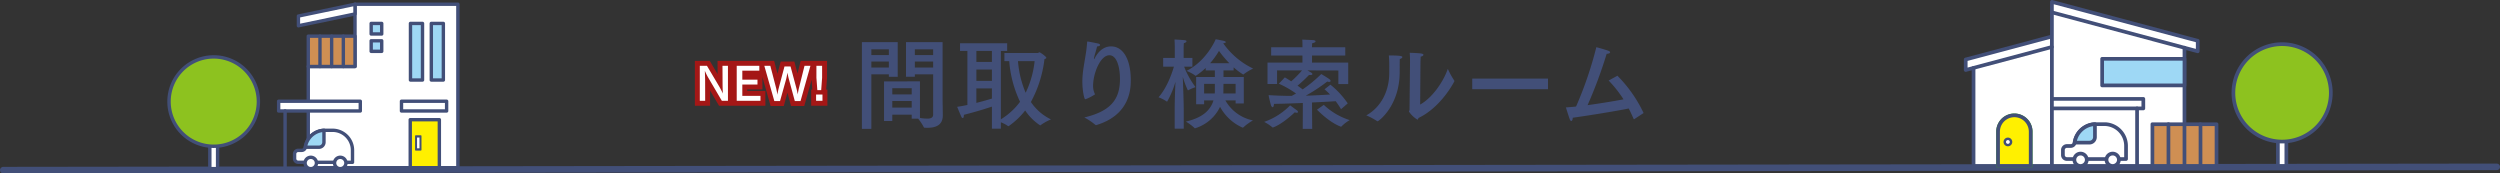 <svg xmlns="http://www.w3.org/2000/svg" xmlns:xlink="http://www.w3.org/1999/xlink" width="761.999" height="52.855" viewBox="0 0 761.999 52.855">
  <rect x="0" y="0" width="761.999" height="52.855" fill="#333333" stroke="none"/>
  <defs>
    <clipPath id="clip-path">
      <rect id="長方形_100" data-name="長方形 100" width="112.415" height="51.155" fill="none"/>
    </clipPath>
    <clipPath id="clip-path-2">
      <rect id="長方形_111" data-name="長方形 111" width="89.079" height="51.155" fill="none"/>
    </clipPath>
  </defs>
  <g id="グループ_2493" data-name="グループ 2493" transform="translate(-305.001 -8803.484)">
    <g id="グループ_2450" data-name="グループ 2450" transform="translate(3 5468.484)">
      <path id="パス_2778" data-name="パス 2778" d="M-94.695-24.15h-11.16v10.53h2.7v-.72h5.58V-2.1c0,.99-.75,1.26-1.8,1.26a15.314,15.314,0,0,1-2.22-.21V-12.21l-10.95.03V-.12h2.52V-2.04h5.91v1.2h1.95a14.641,14.641,0,0,1,1.74,2.61c.03.12.12.15.24.15a8.145,8.145,0,0,0,.87.03c2.25,0,4.68-.63,4.68-3.75,0-1.47-.06-4.14-.06-4.62Zm-13.68,0h-10.92V2.28h2.88V-14.34h5.34v.75h2.7Zm10.8,2.19v1.74h-5.58v-1.74Zm0,3.72v1.83h-5.58v-1.83Zm-13.5-3.72v1.74h-5.34v-1.74Zm0,3.72v1.83h-5.34v-1.83Zm6.96,8.13v1.89h-5.91v-1.89Zm0,3.9V-4.2h-5.91V-6.21Zm29.1-17.61h-14.37v2.34h2.25V-5.01c-1.08.24-2.16.42-3.12.57,0,0,.96,2.37,1.26,3,.12.27.3.42.45.42.18,0,.33-.27.33-.9v-.09c2.13-.51,6.18-1.68,8.55-2.49V2.22h2.73V.27a10.049,10.049,0,0,1,2.16,1.14c.03.03.06.06.09.06.06,0,.12-.06.21-.09a22.508,22.508,0,0,0,4.95-4.71,16.163,16.163,0,0,0,4.59,4.56c.03,0,.06-.03.09-.06A15.24,15.24,0,0,1-61.665-.6a15.707,15.707,0,0,1-6.12-5.31,36.171,36.171,0,0,0,4.14-13.08c.3-.09.57-.21.57-.39,0-.36-1.86-1.68-2.1-1.68-.21,0-.33.21-.48.21h-10.2v2.49h1.47a34.891,34.891,0,0,0,3.3,12.39,20.779,20.779,0,0,1-5.85,5.34V-21.48h1.92Zm8.37,5.46a29.45,29.45,0,0,1-2.73,9.63,30.287,30.287,0,0,1-2.34-9.63Zm-13.02-3.12v3.36H-84.4v-3.36Zm0,5.67v3.45H-84.4v-3.45Zm0,5.76v3.09c-1.23.39-2.94.87-4.74,1.32v-4.41Zm31.44,1.8a5.521,5.521,0,0,1-.6-2.64c0-3.63,2.16-9.27,4.98-9.27,2.16,0,3.21,3.39,3.21,7.26,0,6.06-2.67,9.75-10.86,11.7a19.82,19.82,0,0,1,3.36,2.25.259.259,0,0,0,.18.09.326.326,0,0,0,.15-.03c10.38-3.12,10.47-11.34,10.47-13.68,0-6.36-2.34-10.29-6.03-10.29-1.14,0-3.36.45-4.98,3.66-.09.15-.15.24-.18.24s-.06-.03-.06-.09a1.3,1.3,0,0,0,.03-.15c.12-.93.72-2.52.93-3.63.66-.06.93-.27.93-.45s-.21-.36-.57-.45c-.39-.09-2.82-.6-3.24-.6-.15,0-.12.06-.15.33-.27,4.23-1.44,7.89-1.44,11.91,0,2.88.6,5.34.87,5.34a.426.426,0,0,0,.18-.06h.06A14.558,14.558,0,0,0-48.225-8.25Zm45.33-5.28h-6.18v-2.01h3.09v-.93a22.253,22.253,0,0,0,2.91,2.19.156.156,0,0,0,.12-.06,16.346,16.346,0,0,1,2.91-1.77,23.431,23.431,0,0,1-9.12-7.71c.54-.03.78-.15.78-.33,0-.15-.21-.3-.57-.39s-2.49-.51-2.49-.51-2.67,6.54-8.91,9.66a12.176,12.176,0,0,1,2.7,1.44.227.227,0,0,0,.12.06,20.342,20.342,0,0,0,3.03-2.4v.75h2.79v2.01h-5.7v8.31h2.43V-6.39h2.85c-1.08,3.54-4.11,5.46-8.43,6.45a13.7,13.7,0,0,1,2.67,1.98c.03.06.06.06.09.06a.27.27,0,0,0,.15-.03,12.412,12.412,0,0,0,7.53-6.51,14.425,14.425,0,0,0,6.78,6.3.507.507,0,0,0,.15.06.156.156,0,0,0,.12-.06A16.774,16.774,0,0,1-.1-.3,12.478,12.478,0,0,1-8.5-6.39h3.12v.93h2.49Zm-18.33-9.12s.03-.84.06-1.2c.54-.12.81-.36.81-.57,0-.15-.18-.3-.57-.33-1.11-.12-3.09-.21-3.09-.21.06.66.09,2.19.09,2.19v3.42h-3.54v2.67h3.27c-.57,1.98-2.1,6.42-4.68,9.33a11.84,11.84,0,0,1,2.46,1.26.156.156,0,0,0,.12.06q.045,0,.09-.09a28.462,28.462,0,0,0,2.49-5.94c-.12,2.58-.24,6.03-.24,8.37V2.22h2.76V-3.51c0-2.04-.18-7.26-.3-10.11a28.75,28.75,0,0,0,1.5,4.05.161.161,0,0,0,.12.09.11.11,0,0,0,.09-.03,13.254,13.254,0,0,1,2.19-.93,25.829,25.829,0,0,1-3.48-6.24h2.52v-2.67h-2.67Zm8.07,4.92a25.24,25.24,0,0,0,2.7-3.75A34.171,34.171,0,0,0-7.3-17.73Zm7.77,6.3v2.91h-3.75a6.271,6.271,0,0,0,.03-.75c0-.48,0-1.29.03-2.16Zm-6.33,0v1.95c0,.33,0,.66-.03.96h-3.24v-2.91Zm39.75-11.16H17.9v-.09s0-.63.06-1.14c.75-.15,1.02-.39,1.02-.57,0-.21-.33-.36-.75-.39-.72-.03-3.3-.15-3.3-.15.06.63.06,1.23.06,1.62v.72H5.445v2.52h9.54v2.16H4.335v6.51h2.91v-4.14h7.62a33.6,33.6,0,0,1-3.3,3.33c-1.02-.66-1.8-1.14-1.95-1.2l-1.83,1.92a29.179,29.179,0,0,1,5.25,3c-.45.24-.87.48-1.32.72-2.34,0-4.74-.09-7.05-.24a30.3,30.3,0,0,0,.75,3.15c.09.24.3.54.48.54s.36-.24.42-1.02c2.7-.03,5.82-.15,8.79-.27l-.03,7.89h2.88L17.9-5.76c3.12-.15,5.82-.3,7.23-.39a28.451,28.451,0,0,1,1.62,2.43l2.04-1.77a26.21,26.21,0,0,0-5.28-5.7l-1.8,1.41a17.007,17.007,0,0,1,1.68,1.59c-1.86.12-4.44.27-7.41.36a50.5,50.5,0,0,0,6.57-4.32,1.61,1.61,0,0,0,.57.12c.3,0,.45-.15.45-.3a.614.614,0,0,0-.27-.45c-.57-.48-2.58-1.65-2.58-1.65a41.859,41.859,0,0,1-5.67,4.68c-.51-.39-1.05-.78-1.56-1.14A41.7,41.7,0,0,0,17-14.16a2.125,2.125,0,0,0,.42.03c.39,0,.6-.12.6-.3,0-.27-.48-.54-1.53-1.11l9.45.03v4.14h3v-6.54H17.9v-2.16h10.14ZM19.425-3.57s3.63,3.84,7.23,5.16c.03,0,.06.03.09.03a.165.165,0,0,0,.15-.09,11.679,11.679,0,0,1,2.49-1.92A20.462,20.462,0,0,1,21.5-5.04Zm-8.19-1.32A20.534,20.534,0,0,1,3.315.15,13.168,13.168,0,0,1,5.805,1.8a.165.165,0,0,0,.15.06c.18,0,2.82-.96,6.69-4.62a2.04,2.04,0,0,0,.63.12c.24,0,.36-.09.36-.24a.775.775,0,0,0-.36-.51Zm39.72-13.02s.03-1.02.06-1.83c.57-.09.84-.33.84-.57,0-.36-.66-.48-4.17-.6.09,1.08.09,2.31.09,2.88l-.15,14.37c0,.36-.18.48-.18.66a8.082,8.082,0,0,0,2.58,2.46c.18,0,.24-.18.3-.48,7.08-3.39,10.98-11.19,10.98-11.25a.4.4,0,0,0-.09-.24,24.163,24.163,0,0,1-1.92-3.51c-1.38,4.02-4.8,8.88-8.43,10.89Zm-9.63-2.19a34.332,34.332,0,0,1,.12,3.63v1.74c0,4.95-2.1,10.14-6.99,12.9a19.821,19.821,0,0,1,3.33,1.77.18.18,0,0,0,.12.03c.24,0,6.72-4.62,6.72-15.03v-.3c0-.66,0-2.73.03-3.66.51-.12.78-.39.78-.57C45.435-19.89,44.925-20.1,41.325-20.1Zm48.51,7.05h-23.1v3.24h23.1Zm29.13,10.5a40.8,40.8,0,0,0-7.98-11.37l-2.67,1.47a36.247,36.247,0,0,1,4.53,5.73c-3,.57-7.05,1.23-10.95,1.77a138.608,138.608,0,0,0,5.82-15.66h.06c.57,0,.99-.21.99-.45,0-.18-.18-.33-.57-.48-1.35-.48-3.63-1.08-3.63-1.08a115.028,115.028,0,0,1-6.18,18.09c-1.08.12-2.13.21-3.09.27,0,0,.72,2.4,1.14,3.54.15.42.33.6.48.6.24,0,.45-.39.45-.93v-.06c5.73-.81,13.56-2.1,17.07-2.82.51.99.99,2.01,1.47,3.12.06.12.09.15.15.15.03,0,.06-.03.12-.06Z" transform="translate(684 3372)" fill="#424f78"/>
      <path id="パス_2267" data-name="パス 2267" d="M0,1,522.5.312,760,0" transform="translate(303.001 3385.856)" fill="none" stroke="#424f78" stroke-linecap="round" stroke-width="2"/>
      <g id="グループ_2194" data-name="グループ 2194" transform="translate(900.584 3335)">
        <rect id="長方形_96" data-name="長方形 96" width="2.581" height="22.266" transform="translate(95.715 28.307)" fill="#fff"/>
        <g id="グループ_2193" data-name="グループ 2193">
          <g id="グループ_2192" data-name="グループ 2192" clip-path="url(#clip-path)">
            <path id="パス_2235" data-name="パス 2235" d="M255.862,97.077h-2.581a.565.565,0,0,1-.565-.565V74.246a.565.565,0,0,1,.565-.565h2.581a.565.565,0,0,1,.565.565V96.512a.565.565,0,0,1-.565.565m-2.016-1.13H255.3V74.811h-1.451Z" transform="translate(-157.567 -45.939)" fill="#424f78"/>
            <path id="パス_2236" data-name="パス 2236" d="M247.906,50.6A14.845,14.845,0,1,1,233.06,35.753,14.845,14.845,0,0,1,247.906,50.6" transform="translate(-136.055 -22.292)" fill="#8dc21f"/>
            <path id="パス_2237" data-name="パス 2237" d="M232.125,65.073a15.41,15.41,0,1,1,15.41-15.41,15.428,15.428,0,0,1-15.41,15.41m0-29.691a14.281,14.281,0,1,0,14.281,14.281,14.3,14.3,0,0,0-14.281-14.281" transform="translate(-135.12 -21.356)" fill="#424f78"/>
            <path id="パス_2238" data-name="パス 2238" d="M27.776,29.518,1.5,36.534v3.2L3.889,39.1V68.977H27.776Z" transform="translate(-0.935 -18.404)" fill="#fff"/>
            <path id="パス_2239" data-name="パス 2239" d="M26.841,68.606H2.953a.565.565,0,0,1-.565-.565V38.9L.71,39.346A.565.565,0,0,1,0,38.8V35.6a.564.564,0,0,1,.419-.546L26.7,28.036a.565.565,0,0,1,.71.546V68.041a.565.565,0,0,1-.565.565M3.518,67.476H26.276V29.317L1.13,36.032v2.033l1.678-.448a.565.565,0,0,1,.71.546Z" transform="translate(0 -17.468)" fill="#424f78"/>
            <path id="パス_2240" data-name="パス 2240" d="M71.289,1.5l44.442,11.867v3.2l-4.04-1.079V51.508h-40.4Z" transform="translate(-44.448 -0.935)" fill="#fff"/>
            <path id="パス_2241" data-name="パス 2241" d="M110.756,51.137h-40.4a.565.565,0,0,1-.565-.565V.564A.565.565,0,0,1,70.5.018l44.442,11.868a.565.565,0,0,1,.419.546v3.2a.565.565,0,0,1-.711.546l-3.329-.889V50.572a.565.565,0,0,1-.565.565m-39.837-1.13h39.272V14.555a.565.565,0,0,1,.71-.546l3.33.889V12.866L70.919,1.3Z" transform="translate(-43.513 0)" fill="#424f78"/>
            <path id="パス_2242" data-name="パス 2242" d="M37.628,98.362a4.971,4.971,0,0,0-9.942,0V108.8h9.942V98.362Z" transform="translate(-17.262 -58.229)" fill="#fff000"/>
            <path id="パス_2243" data-name="パス 2243" d="M36.694,108.431H26.752a.565.565,0,0,1-.565-.565V97.426a5.536,5.536,0,0,1,11.072,0v10.439a.565.565,0,0,1-.565.565m-9.377-1.13h8.813V97.426a4.406,4.406,0,0,0-8.813,0Z" transform="translate(-16.327 -57.293)" fill="#36a416"/>
            <path id="パス_2244" data-name="パス 2244" d="M35.033,113.332a.952.952,0,1,1-.952-.952.952.952,0,0,1,.952.952" transform="translate(-20.656 -70.068)" fill="#231815"/>
            <path id="パス_2245" data-name="パス 2245" d="M33.769,114.161a1.141,1.141,0,1,1,1.14-1.141,1.142,1.142,0,0,1-1.14,1.141m0-1.9a.764.764,0,1,0,.764.764.765.765,0,0,0-.764-.764" transform="translate(-20.344 -69.756)" fill="#36a416"/>
            <path id="パス_2246" data-name="パス 2246" d="M6.908,44.03a.565.565,0,0,1-.145-1.11L30.65,36.54a.565.565,0,0,1,.291,1.091L7.054,44.011a.577.577,0,0,1-.146.019" transform="translate(-3.955 -22.771)" fill="#424f78"/>
            <path id="パス_2247" data-name="パス 2247" d="M110.756,20.423a.577.577,0,0,1-.146-.019L70.208,9.615A.565.565,0,0,1,70.5,8.524l40.4,10.788a.565.565,0,0,1-.145,1.11" transform="translate(-43.513 -5.303)" fill="#424f78"/>
            <rect id="長方形_97" data-name="長方形 97" width="25.09" height="8.097" transform="translate(42.153 17.935)" fill="#9ed8f5"/>
            <path id="パス_2248" data-name="パス 2248" d="M136.112,55.362h-25.09a.564.564,0,0,1-.565-.565V46.7a.564.564,0,0,1,.565-.565h25.09a.564.564,0,0,1,.565.565v8.1a.564.564,0,0,1-.565.565m-24.525-1.13h23.961V47.264H111.587Z" transform="translate(-68.869 -28.765)" fill="#424f78"/>
            <rect id="長方形_98" data-name="長方形 98" width="19.543" height="12.711" transform="translate(57.472 37.862)" fill="#cf8f53"/>
            <path id="パス_2249" data-name="パス 2249" d="M171.251,112.9H151.709a.565.565,0,0,1-.565-.565V99.625a.565.565,0,0,1,.565-.565h19.542a.565.565,0,0,1,.565.565v12.711a.565.565,0,0,1-.565.565m-18.978-1.13h18.413V100.19H152.274Z" transform="translate(-94.237 -61.763)" fill="#424f78"/>
            <path id="パス_2250" data-name="パス 2250" d="M164.685,112.9a.565.565,0,0,1-.565-.565V99.625a.565.565,0,0,1,1.13,0v12.711a.565.565,0,0,1-.565.565" transform="translate(-102.327 -61.763)" fill="#424f78"/>
            <path id="パス_2251" data-name="パス 2251" d="M177.661,112.9a.565.565,0,0,1-.565-.565V99.625a.565.565,0,0,1,1.13,0v12.711a.565.565,0,0,1-.565.565" transform="translate(-110.418 -61.763)" fill="#424f78"/>
            <path id="パス_2252" data-name="パス 2252" d="M190.637,112.9a.565.565,0,0,1-.565-.565V99.625a.565.565,0,0,1,1.13,0v12.711a.565.565,0,0,1-.565.565" transform="translate(-118.508 -61.763)" fill="#424f78"/>
            <path id="パス_2253" data-name="パス 2253" d="M80.178,109.917v-1.526a1.223,1.223,0,0,1,1.223-1.223h1.15a1.216,1.216,0,0,0,1.2-1.028,6.571,6.571,0,0,1,6.19-5.63h3.209a6.6,6.6,0,0,1,6.268,6.658v3.858c0,.105-.009.113-.021.113h-18a1.223,1.223,0,0,1-1.223-1.223" transform="translate(-49.99 -62.667)" fill="#fff"/>
            <path id="パス_2254" data-name="パス 2254" d="M98.466,110.769h-18a1.79,1.79,0,0,1-1.788-1.787v-1.527a1.79,1.79,0,0,1,1.788-1.787h1.15a.655.655,0,0,0,.646-.549,7.123,7.123,0,0,1,6.73-6.108h3.228a7.2,7.2,0,0,1,6.833,7.223v3.858a.6.6,0,0,1-.585.678m-18-3.972a.659.659,0,0,0-.658.658v1.527a.659.659,0,0,0,.658.658H97.921v-3.407a6.063,6.063,0,0,0-5.723-6.093H89.008a5.989,5.989,0,0,0-5.632,5.151,1.771,1.771,0,0,1-1.762,1.507Z" transform="translate(-49.054 -61.732)" fill="#424f78"/>
            <path id="パス_2255" data-name="パス 2255" d="M115.471,126.226a1.888,1.888,0,1,1,1.888,1.888,1.888,1.888,0,0,1-1.888-1.888" transform="translate(-71.995 -77.524)" fill="#fff"/>
            <path id="パス_2256" data-name="パス 2256" d="M116.424,127.743a2.453,2.453,0,1,1,2.453-2.453,2.456,2.456,0,0,1-2.453,2.453m0-3.776a1.323,1.323,0,1,0,1.323,1.323,1.325,1.325,0,0,0-1.323-1.323" transform="translate(-71.06 -76.588)" fill="#424f78"/>
            <path id="パス_2257" data-name="パス 2257" d="M89.469,126.226a1.888,1.888,0,1,1,1.888,1.888,1.888,1.888,0,0,1-1.888-1.888" transform="translate(-55.783 -77.524)" fill="#fff"/>
            <path id="パス_2258" data-name="パス 2258" d="M90.421,127.743a2.453,2.453,0,1,1,2.453-2.453,2.456,2.456,0,0,1-2.453,2.453m0-3.776a1.323,1.323,0,1,0,1.323,1.323,1.325,1.325,0,0,0-1.323-1.323" transform="translate(-54.847 -76.588)" fill="#424f78"/>
            <path id="パス_2259" data-name="パス 2259" d="M89.677,106.14a6.57,6.57,0,0,1,6.19-5.63v3.949a1.68,1.68,0,0,1-1.68,1.68Z" transform="translate(-55.913 -62.667)" fill="#9ed8f5"/>
            <path id="パス_2260" data-name="パス 2260" d="M93.252,105.769h-4.51a.565.565,0,0,1-.558-.651,7.122,7.122,0,0,1,6.729-6.108.554.554,0,0,1,.412.159.565.565,0,0,1,.172.406v3.949a2.248,2.248,0,0,1-2.245,2.245m-3.816-1.13h3.816a1.117,1.117,0,0,0,1.116-1.116v-3.335a5.994,5.994,0,0,0-4.932,4.451" transform="translate(-54.978 -61.732)" fill="#424f78"/>
            <rect id="長方形_99" data-name="長方形 99" width="27.857" height="2.902" transform="translate(26.841 30.148)" fill="#fff"/>
            <path id="パス_2261" data-name="パス 2261" d="M98.211,82.6H70.354a.565.565,0,0,1-.565-.565v-2.9a.565.565,0,0,1,.565-.565H98.211a.565.565,0,0,1,.565.565v2.9a.565.565,0,0,1-.565.565m-27.292-1.13H97.646V79.7H70.919Z" transform="translate(-43.513 -48.989)" fill="#424f78"/>
            <path id="パス_2262" data-name="パス 2262" d="M139.3,104.949a.565.565,0,0,1-.565-.565V86.844a.565.565,0,1,1,1.13,0v17.54a.565.565,0,0,1-.565.565" transform="translate(-86.503 -53.794)" fill="#424f78"/>
            <path id="パス_2263" data-name="パス 2263" d="M37.628,98.362a4.971,4.971,0,0,0-9.942,0V108.8h9.942V98.362Z" transform="translate(-17.262 -58.229)" fill="#fff000"/>
            <path id="パス_2264" data-name="パス 2264" d="M36.694,108.431H26.752a.565.565,0,0,1-.565-.565V97.426a5.536,5.536,0,0,1,11.072,0v10.439a.565.565,0,0,1-.565.565m-9.377-1.13h8.813V97.426a4.406,4.406,0,0,0-8.813,0Z" transform="translate(-16.327 -57.293)" fill="#424f78"/>
            <path id="パス_2265" data-name="パス 2265" d="M35.033,113.332a.952.952,0,1,1-.952-.952.952.952,0,0,1,.952.952" transform="translate(-20.656 -70.068)" fill="#fff"/>
            <path id="パス_2266" data-name="パス 2266" d="M33.458,114.038a1.329,1.329,0,1,1,1.329-1.329,1.33,1.33,0,0,1-1.329,1.329m0-1.9a.576.576,0,1,0,.576.576.577.577,0,0,0-.576-.576" transform="translate(-20.032 -69.445)" fill="#424f78"/>
          </g>
        </g>
      </g>
      <g id="グループ_2197" data-name="グループ 2197" transform="translate(353.001 3335.773)">
        <rect id="長方形_101" data-name="長方形 101" width="2.368" height="20.429" transform="translate(12.954 30.192)" fill="#fff"/>
        <g id="グループ_2196" data-name="グループ 2196">
          <g id="グループ_2195" data-name="グループ 2195" clip-path="url(#clip-path-2)">
            <path id="パス_2268" data-name="パス 2268" d="M38.887,107.365H36.519a.518.518,0,0,1-.518-.518V86.418a.518.518,0,0,1,.518-.518h2.368a.518.518,0,0,1,.518.518v20.429a.518.518,0,0,1-.518.518m-1.85-1.036h1.331V86.936H37.037Z" transform="translate(-23.565 -56.226)" fill="#424f78"/>
            <path id="パス_2269" data-name="パス 2269" d="M1.5,61.592A13.621,13.621,0,1,0,15.121,47.971,13.621,13.621,0,0,0,1.5,61.592" transform="translate(-0.982 -31.4)" fill="#8dc21f"/>
            <path id="パス_2270" data-name="パス 2270" d="M14.139,74.749A14.138,14.138,0,1,1,28.277,60.611,14.155,14.155,0,0,1,14.139,74.749m0-27.241a13.1,13.1,0,1,0,13.1,13.1,13.117,13.117,0,0,0-13.1-13.1" transform="translate(0 -30.419)" fill="#424f78"/>
            <path id="パス_2271" data-name="パス 2271" d="M138.615,20.475V1.5h31.354V51.314h-45.6V20.475Z" transform="translate(-81.408 -0.982)" fill="#fff"/>
            <path id="パス_2272" data-name="パス 2272" d="M168.987,50.85h-45.6a.518.518,0,0,1-.518-.518V19.493a.518.518,0,0,1,.518-.518h13.725V.518A.518.518,0,0,1,137.634,0h31.354a.518.518,0,0,1,.518.518V50.332a.518.518,0,0,1-.518.518m-45.079-1.036h44.561V1.036H138.152V19.493a.518.518,0,0,1-.518.518H123.908Z" transform="translate(-80.427)" fill="#424f78"/>
            <rect id="長方形_102" data-name="長方形 102" width="14.244" height="9.239" transform="translate(42.964 10.254)" fill="#cf8f53"/>
            <path id="パス_2273" data-name="パス 2273" d="M137.634,38.459H123.39a.518.518,0,0,1-.518-.518V28.7a.518.518,0,0,1,.518-.518h14.243a.518.518,0,0,1,.518.518V37.94a.518.518,0,0,1-.518.518m-13.725-1.036h13.207v-8.2H123.908Z" transform="translate(-80.427 -18.447)" fill="#424f78"/>
            <path id="パス_2274" data-name="パス 2274" d="M154.314,38.459a.518.518,0,0,1-.518-.518V28.7a.518.518,0,1,1,1.036,0V37.94a.518.518,0,0,1-.518.518" transform="translate(-100.668 -18.447)" fill="#424f78"/>
            <path id="パス_2275" data-name="パス 2275" d="M144.006,38.459a.518.518,0,0,1-.518-.518V28.7a.518.518,0,1,1,1.036,0V37.94a.518.518,0,0,1-.518.518" transform="translate(-93.921 -18.447)" fill="#424f78"/>
            <path id="パス_2276" data-name="パス 2276" d="M133.7,38.459a.518.518,0,0,1-.518-.518V28.7a.518.518,0,1,1,1.036,0V37.94a.518.518,0,0,1-.518.518" transform="translate(-87.174 -18.447)" fill="#424f78"/>
            <path id="パス_2277" data-name="パス 2277" d="M115.679,8.059l17.246-3.6V1.5L115.679,5.1Z" transform="translate(-75.719 -0.982)" fill="#fff"/>
            <path id="パス_2278" data-name="パス 2278" d="M114.7,7.6a.518.518,0,0,1-.518-.518V4.12a.519.519,0,0,1,.412-.507l17.246-3.6a.518.518,0,0,1,.624.507V3.477a.519.519,0,0,1-.412.507L114.8,7.586a.552.552,0,0,1-.106.011m.518-3.055v1.9l16.21-3.384v-1.9Z" transform="translate(-74.737 -0.001)" fill="#424f78"/>
            <rect id="長方形_103" data-name="長方形 103" width="13.754" height="2.958" transform="translate(71.374 30.09)" fill="#fff"/>
            <path id="パス_2279" data-name="パス 2279" d="M219.388,89.6H205.634a.518.518,0,0,1-.518-.518V86.123a.518.518,0,0,1,.518-.518h13.754a.518.518,0,0,1,.518.518v2.958a.518.518,0,0,1-.518.518m-13.236-1.036H218.87V86.642H206.152Z" transform="translate(-134.26 -56.033)" fill="#424f78"/>
            <rect id="長方形_104" data-name="長方形 104" width="24.887" height="2.958" transform="translate(33.932 30.09)" fill="#fff"/>
            <path id="パス_2280" data-name="パス 2280" d="M122.131,89.6H97.244a.518.518,0,0,1-.518-.518V86.123a.518.518,0,0,1,.518-.518h24.887a.518.518,0,0,1,.518.518v2.958a.518.518,0,0,1-.518.518M97.762,88.563h23.851V86.642H97.762Z" transform="translate(-63.313 -56.033)" fill="#424f78"/>
            <rect id="長方形_105" data-name="長方形 105" width="3.671" height="17.24" transform="translate(80.463 6.373)" fill="#9ed8f5"/>
            <path id="パス_2281" data-name="パス 2281" d="M235.615,35.225h-3.671a.518.518,0,0,1-.518-.518V17.467a.518.518,0,0,1,.518-.518h3.671a.518.518,0,0,1,.518.518v17.24a.518.518,0,0,1-.518.518m-3.153-1.036H235.1v-16.2h-2.635Z" transform="translate(-151.481 -11.094)" fill="#424f78"/>
            <rect id="長方形_106" data-name="長方形 106" width="3.671" height="17.24" transform="translate(74.11 6.373)" fill="#9ed8f5"/>
            <path id="パス_2282" data-name="パス 2282" d="M217.226,35.225h-3.671a.518.518,0,0,1-.518-.518V17.467a.518.518,0,0,1,.518-.518h3.671a.518.518,0,0,1,.518.518v17.24a.518.518,0,0,1-.518.518m-3.153-1.036h2.635v-16.2h-2.635Z" transform="translate(-139.445 -11.094)" fill="#424f78"/>
            <rect id="長方形_107" data-name="長方形 107" width="8.872" height="14.621" transform="translate(74.042 35.712)" fill="#fff000"/>
            <path id="パス_2283" data-name="パス 2283" d="M222.228,117.536h-8.872a.518.518,0,0,1-.518-.518V102.4a.518.518,0,0,1,.518-.518h8.872a.518.518,0,0,1,.518.518v14.62a.518.518,0,0,1-.518.518m-8.354-1.036h7.836V102.915h-7.836Z" transform="translate(-139.314 -66.686)" fill="#424f78"/>
            <rect id="長方形_108" data-name="長方形 108" width="1.085" height="3.635" transform="translate(75.946 40.977)" fill="#fff"/>
            <path id="パス_2284" data-name="パス 2284" d="M220.322,121.795h-1.516a.222.222,0,0,1-.222-.222v-4.22a.222.222,0,0,1,.222-.222h1.516a.222.222,0,0,1,.222.222v4.22a.222.222,0,0,1-.222.222m-1.128-.687h.74v-3.289h-.74Z" transform="translate(-143.076 -76.668)" fill="#424f78"/>
            <path id="パス_2285" data-name="パス 2285" d="M112.274,121.359v-1.4a1.122,1.122,0,0,1,1.122-1.122h1.055a1.115,1.115,0,0,0,1.1-.943,6.029,6.029,0,0,1,5.679-5.165h2.945a6.058,6.058,0,0,1,5.751,6.108v3.54c0,.1-.008.1-.019.1H113.4a1.122,1.122,0,0,1-1.122-1.122" transform="translate(-73.49 -73.787)" fill="#fff"/>
            <path id="パス_2286" data-name="パス 2286" d="M128.93,122.017H112.414a1.642,1.642,0,0,1-1.64-1.64v-1.4a1.642,1.642,0,0,1,1.64-1.64h1.055a.594.594,0,0,0,.593-.5,6.534,6.534,0,0,1,6.174-5.6H123.2a6.609,6.609,0,0,1,6.269,6.627v3.54a.552.552,0,0,1-.537.622m-16.516-3.644a.6.6,0,0,0-.6.6v1.4a.6.6,0,0,0,.6.6h16.016v-3.126a5.562,5.562,0,0,0-5.25-5.591h-2.927a5.5,5.5,0,0,0-5.167,4.726,1.625,1.625,0,0,1-1.617,1.383Z" transform="translate(-72.508 -72.805)" fill="#424f78"/>
            <path id="パス_2287" data-name="パス 2287" d="M147.568,138.288a1.732,1.732,0,1,1,1.732,1.732,1.732,1.732,0,0,1-1.732-1.732" transform="translate(-96.592 -89.384)" fill="#fff"/>
            <path id="パス_2288" data-name="パス 2288" d="M148.318,139.556a2.25,2.25,0,1,1,2.25-2.25,2.253,2.253,0,0,1-2.25,2.25m0-3.464a1.214,1.214,0,1,0,1.214,1.214,1.215,1.215,0,0,0-1.214-1.214" transform="translate(-95.61 -88.402)" fill="#424f78"/>
            <path id="パス_2289" data-name="パス 2289" d="M121.565,138.288a1.732,1.732,0,1,1,1.732,1.732,1.732,1.732,0,0,1-1.732-1.732" transform="translate(-79.571 -89.384)" fill="#fff"/>
            <path id="パス_2290" data-name="パス 2290" d="M122.315,139.556a2.25,2.25,0,1,1,2.25-2.25,2.253,2.253,0,0,1-2.25,2.25m0-3.464a1.214,1.214,0,1,0,1.214,1.214,1.215,1.215,0,0,0-1.214-1.214" transform="translate(-78.589 -88.402)" fill="#424f78"/>
            <path id="パス_2291" data-name="パス 2291" d="M121.774,117.893a6.028,6.028,0,0,1,5.679-5.165v3.623a1.542,1.542,0,0,1-1.542,1.542Z" transform="translate(-79.708 -73.787)" fill="#9ed8f5"/>
            <path id="パス_2292" data-name="パス 2292" d="M124.93,117.429h-4.138a.518.518,0,0,1-.512-.6,6.534,6.534,0,0,1,6.174-5.6.5.5,0,0,1,.378.145.518.518,0,0,1,.158.372v3.623a2.063,2.063,0,0,1-2.06,2.06m-3.5-1.036h3.5a1.025,1.025,0,0,0,1.024-1.024v-3.06a5.5,5.5,0,0,0-4.525,4.084" transform="translate(-78.726 -72.805)" fill="#424f78"/>
            <path id="パス_2293" data-name="パス 2293" d="M102.914,112.793a.518.518,0,0,1-.518-.518V94.686a.518.518,0,0,1,1.036,0v17.589a.518.518,0,0,1-.518.518" transform="translate(-67.024 -61.638)" fill="#424f78"/>
            <rect id="長方形_109" data-name="長方形 109" width="3.209" height="3.209" transform="translate(62.14 6.373)" fill="#9ed8f5"/>
            <path id="パス_2294" data-name="パス 2294" d="M182.112,21.195H178.9a.518.518,0,0,1-.518-.518V17.467a.518.518,0,0,1,.518-.518h3.209a.518.518,0,0,1,.518.518v3.209a.518.518,0,0,1-.518.518m-2.691-1.036h2.173V17.985h-2.173Z" transform="translate(-116.763 -11.094)" fill="#424f78"/>
            <rect id="長方形_110" data-name="長方形 110" width="3.209" height="3.209" transform="translate(62.14 11.664)" fill="#9ed8f5"/>
            <path id="パス_2295" data-name="パス 2295" d="M182.112,36.512H178.9a.518.518,0,0,1-.518-.518V32.784a.518.518,0,0,1,.518-.518h3.209a.518.518,0,0,1,.518.518v3.209a.518.518,0,0,1-.518.518m-2.691-1.036h2.173V33.3h-2.173Z" transform="translate(-116.763 -21.12)" fill="#424f78"/>
          </g>
        </g>
      </g>
    </g>
    <g id="グループ_2492" data-name="グループ 2492">
      <path id="NEW_-_アウトライン" data-name="NEW! - アウトライン" d="M-20.2-11.958h4.539l2.39,4.034-.02-4.034H3.961L4.973-8.051l.985-3.711H10.11l.977,3.635.958-3.831h8.033v5.2l-.264,3.554h.376V1.71H15.244V-3.208h.362l-.223-3-2.249,8H9.114l-1.1-4.04L6.893,1.794H2.885L.38-7.029V-3.26H-4.24V-2.8H1.29V1.71H-12.842l-2.731-4.646.01,4.646H-20.2Z" transform="translate(537 8834)" fill="#a41716"/>
      <path id="パス_2780" data-name="パス 2780" d="M-10.122-10.458h-1.666l.028,5.586c0,.434.042,2.492.1,2.884-.28-.63-.854-1.708-1.092-2.114l-3.766-6.356H-18.7V.21h1.638l-.014-6.342c0-.364-.07-2.422-.084-2.8a17.372,17.372,0,0,0,1.008,2.044l4.172,7.1h1.862Zm9.562,0H-7.448V.21H-.21V-1.3H-5.74V-4.76h4.62V-6.23H-5.74V-8.974H-.56Zm15.582,0H13.216L11.522-3.682c-.112.434-.28,1.3-.378,1.946a17.7,17.7,0,0,0-.378-1.806L8.96-10.262H7.112l-1.806,6.8a16.239,16.239,0,0,0-.35,1.82c-.1-.644-.266-1.512-.378-1.96L2.8-10.458H.966L4.018.294H5.754L7.616-6.384c.112-.406.266-1.26.406-1.988.112.658.28,1.442.392,1.848L10.262.294H12Zm3.556,0H16.842v3.64l.28,3.766H18.3l.28-3.766Zm.112,8.75H16.744V.21H18.69Z" transform="translate(537 8834)" fill="#fff"/>
    </g>
  </g>
</svg>
